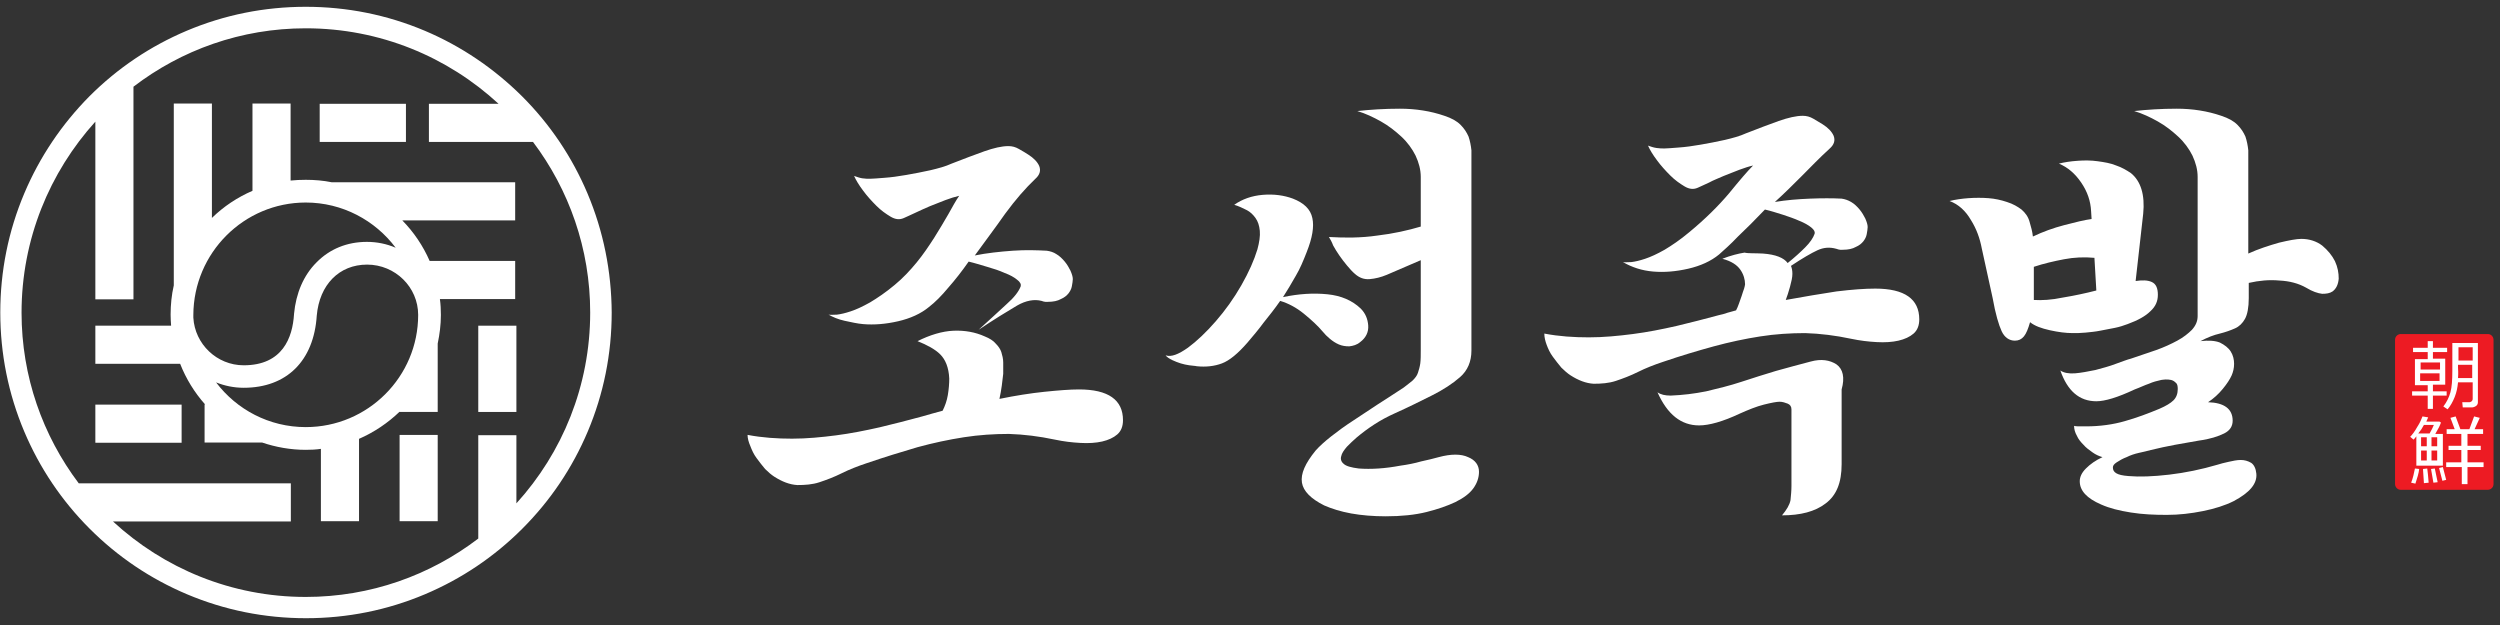 <svg width="184" height="46" viewBox="0 0 184 46" fill="none" xmlns="http://www.w3.org/2000/svg">
<rect x="0" y="0" width="184" height="46" fill="#333333" stroke="none"/>
<path d="M43.241 14.241C42.108 11.561 40.489 9.151 38.42 7.083C36.352 5.032 33.942 3.396 31.262 2.263C28.492 1.094 25.543 0.5 22.503 0.5C19.464 0.5 16.514 1.094 13.744 2.263C11.064 3.396 8.654 5.014 6.586 7.083C4.536 9.151 2.917 11.561 1.784 14.241C0.615 17.011 0.021 19.96 0.021 23C0.021 26.04 0.615 28.989 1.784 31.759C2.917 34.439 4.536 36.849 6.604 38.917C8.672 40.986 11.082 42.604 13.762 43.737C16.532 44.907 19.482 45.5 22.521 45.5C25.561 45.5 28.511 44.907 31.28 43.737C33.96 42.604 36.37 40.986 38.438 38.917C40.507 36.849 42.126 34.439 43.259 31.759C44.428 28.989 45.021 26.04 45.021 23C45.003 19.96 44.41 17.011 43.241 14.241ZM38.007 37.047V32.029H35.201V39.637C31.676 42.334 27.27 43.935 22.503 43.935C17.036 43.935 12.054 41.831 8.313 38.378H21.406V35.572H5.795C3.151 32.065 1.586 27.712 1.586 23.018C1.586 17.604 3.654 12.676 7.018 8.953V22.029H9.823V6.381C13.349 3.683 17.737 2.083 22.503 2.083C27.971 2.083 32.953 4.187 36.694 7.64H31.568V10.446H39.23C41.874 13.953 43.438 18.306 43.438 23C43.438 28.396 41.388 33.324 38.007 37.047Z" fill="white"/>
<path d="M37.917 19.205H31.622C31.136 18.09 30.453 17.083 29.608 16.219H37.917V13.414H24.41C23.798 13.288 23.151 13.234 22.503 13.234C22.126 13.234 21.766 13.252 21.388 13.288V7.622H18.582V14.043C17.467 14.529 16.46 15.194 15.597 16.04V7.622H12.791V21.004C12.629 21.705 12.557 22.424 12.557 23.162C12.557 23.432 12.575 23.701 12.593 23.971H7.018V26.777H13.259C13.69 27.874 14.32 28.899 15.093 29.763H15.057V32.568H19.284C20.291 32.91 21.388 33.108 22.503 33.108C22.881 33.108 23.259 33.09 23.618 33.036V38.36H26.424V32.299C27.539 31.813 28.547 31.13 29.41 30.302V30.32H32.215V25.284C32.359 24.601 32.449 23.899 32.449 23.18C32.449 22.784 32.431 22.407 32.377 22.011H37.917V19.205ZM22.503 14.906C25.201 14.906 27.611 16.219 29.122 18.234C28.456 17.946 27.737 17.802 27 17.802C25.543 17.802 24.266 18.324 23.295 19.313C22.341 20.266 21.784 21.579 21.64 23.108V23.126C21.532 24.834 20.813 26.885 17.935 26.885C15.957 26.885 14.338 25.32 14.23 23.378C14.23 23.306 14.23 23.252 14.23 23.18C14.248 18.611 17.953 14.906 22.503 14.906ZM22.503 31.435C19.805 31.435 17.413 30.14 15.903 28.144C16.532 28.396 17.215 28.54 17.935 28.54C21.1 28.54 23.097 26.561 23.313 23.234C23.511 20.95 24.967 19.475 27.018 19.475C29.086 19.475 30.777 21.13 30.777 23.18C30.777 27.73 27.072 31.435 22.503 31.435Z" fill="white"/>
<path d="M29.877 7.64H23.529V10.446H29.877V7.64Z" fill="white"/>
<path d="M32.215 32.011H29.41V38.36H32.215V32.011Z" fill="white"/>
<path d="M38.007 23.971H35.201V30.32H38.007V23.971Z" fill="white"/>
<path d="M13.367 29.78H7.018V32.586H13.367V29.78Z" fill="white"/>
<path d="M183.523 35.631C183.523 35.875 183.314 36.049 183.105 36.049H176.694C176.45 36.049 176.276 35.84 176.276 35.631V25.004C176.276 24.76 176.485 24.585 176.694 24.585H183.105C183.349 24.585 183.523 24.794 183.523 25.004V35.631Z" fill="#ED1B23"/>
<path d="M178.68 30.091V29.115H177.53V28.802H178.68V28.349H177.739V26.432H178.68V25.91H177.6V25.596H178.68V25.108H179.063V25.596H180.108V25.91H179.063V26.397H179.969V28.314H179.063V28.802H180.073V29.115H179.063V30.091H178.68ZM178.157 27.199H179.586V26.676H178.157V27.199ZM179.551 27.477H178.122V28.035H179.551V27.477ZM181.99 28.14H180.91C180.875 28.523 180.805 28.871 180.666 29.22C180.526 29.568 180.352 29.882 180.143 30.126L179.83 29.916C180.073 29.603 180.248 29.255 180.352 28.871C180.457 28.488 180.492 27.965 180.492 27.268V25.247H182.373V29.603C182.373 29.707 182.338 29.812 182.234 29.882C182.129 29.951 182.025 29.986 181.92 29.986H181.258L181.223 29.603H181.746C181.816 29.603 181.85 29.568 181.92 29.533C181.955 29.498 181.99 29.429 181.99 29.359V28.14ZM180.91 27.826H181.955V26.85H180.91V27.059C180.944 27.512 180.91 27.756 180.91 27.826ZM180.944 26.537H181.99V25.561H180.944V26.537Z" fill="white"/>
<path d="M177.843 34.237V32.112C177.774 32.216 177.704 32.286 177.634 32.355L177.39 32.146C177.565 31.972 177.739 31.728 177.913 31.415C178.122 31.101 178.227 30.822 178.296 30.648L178.715 30.718C178.68 30.788 178.645 30.892 178.575 31.032H179.551L179.655 31.101C179.586 31.31 179.446 31.589 179.237 31.937H179.795V34.272H177.843V34.237ZM177.774 35.596L177.46 35.526C177.6 35.178 177.669 34.829 177.739 34.481L178.053 34.516C178.018 34.829 177.913 35.178 177.774 35.596ZM177.983 31.903H178.819C178.958 31.659 179.063 31.45 179.133 31.275H178.401C178.296 31.484 178.157 31.694 177.983 31.903ZM178.61 32.878V32.181H178.192V32.843H178.61V32.878ZM178.61 33.889V33.157H178.192V33.889H178.61ZM178.401 35.561L178.331 34.516L178.645 34.481C178.68 34.725 178.715 35.073 178.749 35.526L178.401 35.561ZM179.098 35.526L178.924 34.516L179.202 34.481C179.237 34.62 179.307 34.969 179.411 35.491L179.098 35.526ZM178.958 32.181V32.843H179.377V32.181H178.958ZM178.958 33.157V33.889H179.377V33.157H178.958ZM179.76 35.387L179.516 34.446L179.795 34.376L180.039 35.317L179.76 35.387ZM180.039 34.376V34.028H181.154V33.122H180.213V32.809H181.154V31.937H180.073V31.589H180.666C180.526 31.206 180.422 30.927 180.352 30.753L180.735 30.648C180.875 31.032 180.979 31.31 181.084 31.589H181.746L182.094 30.648L182.512 30.753L182.129 31.589H182.756V31.937H181.607V32.809H182.582V33.122H181.607V34.028H182.791V34.376H181.607V35.631H181.188V34.376H180.039Z" fill="white"/>
<path d="M63.767 34.098C63.14 34.307 62.513 34.551 61.955 34.829C61.398 35.108 60.84 35.317 60.317 35.491C59.795 35.666 59.237 35.7 58.68 35.7C58.122 35.666 57.565 35.456 56.972 35.073C56.763 34.934 56.554 34.76 56.31 34.516C56.101 34.272 55.892 33.993 55.683 33.714C55.474 33.436 55.335 33.122 55.23 32.843C55.091 32.53 55.021 32.251 55.021 32.007C56.101 32.216 57.216 32.286 58.297 32.286C59.377 32.286 60.457 32.181 61.537 32.042C62.617 31.902 63.662 31.693 64.743 31.45C65.788 31.206 66.833 30.927 67.878 30.648C68.122 30.578 68.366 30.509 68.61 30.439C68.854 30.369 69.133 30.3 69.377 30.23C69.551 29.882 69.69 29.498 69.76 29.08C69.83 28.662 69.865 28.244 69.865 27.861C69.83 27.059 69.586 26.467 69.203 26.084C68.819 25.7 68.227 25.387 67.53 25.108C68.436 24.655 69.342 24.376 70.178 24.341C71.014 24.307 71.781 24.446 72.478 24.76C72.826 24.899 73.105 25.073 73.279 25.282C73.488 25.491 73.627 25.7 73.697 25.91C73.767 26.153 73.837 26.397 73.837 26.676C73.837 26.955 73.837 27.233 73.837 27.512C73.802 27.791 73.767 28.07 73.732 28.383C73.697 28.697 73.627 29.011 73.558 29.359C74.743 29.115 75.858 28.941 76.868 28.836C77.878 28.732 78.749 28.662 79.412 28.662C81.572 28.662 82.652 29.429 82.652 30.927C82.652 31.38 82.513 31.728 82.234 31.972C81.955 32.216 81.572 32.39 81.119 32.495C80.666 32.599 80.108 32.634 79.516 32.599C78.889 32.565 78.296 32.495 77.635 32.355C76.485 32.112 75.37 31.972 74.255 31.937C73.175 31.937 72.06 32.007 70.945 32.181C69.83 32.355 68.68 32.599 67.53 32.913C66.345 33.261 65.091 33.645 63.767 34.098ZM72.025 24.272C72.826 23.54 73.523 22.913 74.081 22.39C74.638 21.902 74.986 21.45 75.126 21.066C75.161 20.927 75.091 20.753 74.847 20.578C74.638 20.404 74.324 20.23 73.941 20.091C73.558 19.916 73.14 19.777 72.652 19.638C72.164 19.498 71.746 19.359 71.293 19.254C70.805 19.951 70.317 20.578 69.795 21.171C69.307 21.763 68.819 22.251 68.366 22.599C67.774 23.087 67.007 23.436 66.101 23.645C65.195 23.854 64.324 23.923 63.523 23.854C63.105 23.819 62.652 23.714 62.164 23.61C61.676 23.505 61.293 23.331 60.98 23.157C61.119 23.192 61.328 23.157 61.607 23.157C61.885 23.122 62.199 23.052 62.617 22.913C63.035 22.774 63.488 22.564 64.046 22.251C64.568 21.937 65.195 21.519 65.858 20.962C66.45 20.474 66.972 19.916 67.46 19.324C67.948 18.732 68.366 18.105 68.749 17.512C69.133 16.885 69.481 16.328 69.795 15.77C70.108 15.213 70.352 14.76 70.596 14.411C70.283 14.481 69.969 14.585 69.586 14.725C69.203 14.864 68.819 15.038 68.436 15.178C68.053 15.352 67.704 15.491 67.356 15.666C67.007 15.84 66.729 15.944 66.519 16.049C66.206 16.188 65.892 16.153 65.544 15.944C65.195 15.735 64.847 15.491 64.499 15.143C64.15 14.794 63.802 14.411 63.523 14.028C63.209 13.61 63 13.261 62.861 12.948C63.07 13.018 63.244 13.087 63.453 13.122C63.662 13.157 63.871 13.157 64.046 13.157C64.255 13.157 64.603 13.122 65.091 13.087C65.579 13.052 66.101 12.983 66.694 12.878C67.286 12.774 67.844 12.669 68.471 12.53C69.063 12.39 69.586 12.251 70.039 12.042C70.945 11.694 71.746 11.38 72.443 11.136C73.14 10.892 73.732 10.753 74.22 10.753C74.499 10.753 74.743 10.822 74.986 10.962C75.23 11.101 75.474 11.241 75.683 11.38C76.067 11.624 76.345 11.902 76.485 12.216C76.624 12.565 76.519 12.878 76.206 13.157C75.474 13.854 74.743 14.69 73.976 15.735C73.244 16.781 72.478 17.791 71.746 18.802C72.617 18.627 73.558 18.523 74.534 18.453C75.509 18.383 76.345 18.418 77.042 18.453C77.286 18.488 77.53 18.558 77.739 18.697C77.983 18.836 78.192 19.045 78.366 19.254C78.54 19.463 78.68 19.707 78.784 19.916C78.889 20.16 78.959 20.369 78.959 20.544C78.959 20.683 78.924 20.857 78.889 21.066C78.854 21.275 78.749 21.45 78.645 21.589C78.506 21.763 78.331 21.902 78.088 22.007C77.844 22.146 77.53 22.216 77.112 22.216C77.077 22.216 77.007 22.216 76.938 22.216C76.868 22.216 76.763 22.181 76.659 22.146C76.136 22.007 75.509 22.112 74.847 22.495C74.081 22.948 73.175 23.505 72.025 24.272Z" fill="white"/>
<path d="M91.816 25.212C91.119 26.014 90.492 26.537 89.934 26.746C89.377 26.955 88.749 27.024 88.088 26.955C87.948 26.92 87.739 26.92 87.53 26.885C87.321 26.85 87.112 26.815 86.903 26.746C86.694 26.676 86.485 26.606 86.276 26.502C86.067 26.397 85.892 26.293 85.788 26.153C86.206 26.293 86.729 26.084 87.425 25.596C88.088 25.108 88.784 24.446 89.481 23.645C90.178 22.843 90.805 21.972 91.363 20.997C91.92 20.021 92.303 19.15 92.547 18.348C92.687 17.826 92.757 17.373 92.722 16.989C92.687 16.606 92.582 16.293 92.408 16.049C92.234 15.805 92.025 15.596 91.746 15.456C91.467 15.317 91.189 15.178 90.84 15.073C91.432 14.655 92.129 14.411 92.931 14.341C93.767 14.272 94.499 14.376 95.161 14.62C95.962 14.934 96.45 15.387 96.589 16.049C96.729 16.676 96.589 17.512 96.171 18.558C95.927 19.185 95.683 19.777 95.37 20.3C95.056 20.857 94.743 21.38 94.429 21.868C95.579 21.624 96.659 21.554 97.704 21.659C98.715 21.763 99.516 22.111 100.143 22.704C100.492 23.052 100.666 23.47 100.701 23.958C100.736 24.446 100.527 24.864 100.108 25.178C99.865 25.387 99.586 25.456 99.307 25.491C99.028 25.491 98.784 25.456 98.54 25.352C98.296 25.247 98.088 25.108 97.878 24.934C97.669 24.76 97.495 24.585 97.356 24.411C97.007 23.993 96.519 23.54 95.962 23.087C95.405 22.634 94.812 22.321 94.22 22.146C93.837 22.704 93.418 23.227 93 23.749C92.617 24.272 92.199 24.76 91.816 25.212ZM97.809 17.442C98.993 17.512 100.178 17.512 101.363 17.338C102.547 17.199 103.628 16.955 104.568 16.676V13.017C104.568 12.495 104.429 11.972 104.185 11.45C103.941 10.962 103.593 10.474 103.14 10.056C102.687 9.638 102.199 9.254 101.641 8.941C101.084 8.627 100.492 8.348 99.899 8.174C100.84 8.07 101.885 8 103.035 8C104.185 8 105.3 8.174 106.31 8.523C106.833 8.697 107.216 8.906 107.495 9.185C107.774 9.463 107.948 9.742 108.087 10.056C108.192 10.369 108.262 10.718 108.297 11.066C108.297 11.415 108.297 11.728 108.297 12.042V25.805C108.297 26.606 108.018 27.268 107.46 27.756C106.903 28.244 106.206 28.697 105.37 29.115C104.533 29.533 103.628 29.986 102.617 30.439C101.607 30.892 100.701 31.484 99.83 32.216C99.586 32.425 99.377 32.634 99.133 32.878C98.924 33.122 98.749 33.366 98.715 33.575C98.645 33.784 98.715 33.993 98.889 34.132C99.063 34.307 99.446 34.411 100.004 34.481C100.457 34.516 100.945 34.516 101.467 34.481C101.99 34.446 102.513 34.376 103.07 34.272C103.593 34.202 104.115 34.098 104.603 33.958C105.091 33.854 105.509 33.749 105.892 33.645C106.798 33.401 107.53 33.401 108.053 33.645C108.575 33.854 108.854 34.237 108.854 34.725C108.854 35.143 108.715 35.561 108.436 35.944C108.157 36.328 107.739 36.641 107.112 36.955C106.52 37.233 105.823 37.477 104.986 37.686C104.15 37.895 103.14 38 101.99 38C101.084 38 100.213 37.93 99.446 37.791C98.68 37.652 98.018 37.443 97.46 37.199C96.485 36.711 95.927 36.153 95.823 35.526C95.718 34.864 96.067 34.098 96.833 33.157C97.112 32.843 97.495 32.495 97.983 32.111C98.471 31.728 98.993 31.345 99.586 30.962C100.178 30.578 100.805 30.16 101.432 29.742C102.094 29.324 102.722 28.906 103.314 28.523C103.593 28.314 103.802 28.139 103.976 28C104.15 27.826 104.29 27.652 104.359 27.442C104.429 27.233 104.499 26.989 104.533 26.746C104.568 26.467 104.568 26.153 104.568 25.735V19.15L102.06 20.23C101.641 20.404 101.223 20.509 100.805 20.544C100.387 20.578 100.039 20.439 99.725 20.16C99.516 19.986 99.342 19.777 99.133 19.533C98.924 19.289 98.749 19.045 98.575 18.801C98.401 18.558 98.262 18.314 98.122 18.07C98.018 17.791 97.913 17.617 97.809 17.442Z" fill="white"/>
<path d="M129.76 18.662C130.701 18.732 131.293 18.976 131.572 19.359C132.094 18.941 132.513 18.558 132.861 18.209C133.209 17.861 133.453 17.512 133.558 17.199C133.593 17.059 133.523 16.92 133.314 16.746C133.105 16.572 132.791 16.397 132.443 16.258C132.06 16.084 131.641 15.944 131.223 15.805C130.77 15.666 130.352 15.526 129.899 15.422C129.168 16.188 128.506 16.85 127.913 17.408C127.356 18 126.868 18.418 126.52 18.732C125.927 19.22 125.161 19.568 124.255 19.777C123.349 19.986 122.478 20.056 121.676 19.986C120.84 19.916 120.108 19.672 119.446 19.289C119.586 19.324 119.795 19.289 120.074 19.289C120.352 19.254 120.666 19.185 121.084 19.045C121.502 18.906 121.955 18.697 122.513 18.383C123.035 18.07 123.662 17.652 124.324 17.094C125.509 16.119 126.485 15.143 127.251 14.237C128.018 13.296 128.61 12.599 129.028 12.181C128.715 12.251 128.401 12.355 128.018 12.495C127.635 12.634 127.251 12.808 126.868 12.948C126.485 13.122 126.101 13.261 125.788 13.436C125.439 13.61 125.161 13.714 124.952 13.819C124.638 13.958 124.324 13.923 123.976 13.714C123.628 13.505 123.279 13.261 122.931 12.913C122.582 12.565 122.234 12.181 121.955 11.798C121.641 11.38 121.432 11.031 121.293 10.718C121.502 10.787 121.676 10.857 121.92 10.892C122.129 10.927 122.338 10.927 122.513 10.927C122.722 10.927 123.07 10.892 123.558 10.857C124.046 10.822 124.568 10.753 125.161 10.648C125.753 10.544 126.31 10.439 126.938 10.3C127.53 10.16 128.053 10.021 128.506 9.812C129.412 9.463 130.213 9.15 130.91 8.906C131.607 8.662 132.199 8.523 132.687 8.523C132.966 8.523 133.209 8.592 133.453 8.732C133.697 8.871 133.906 9.011 134.15 9.15C134.533 9.394 134.812 9.673 134.952 9.986C135.091 10.335 134.986 10.648 134.673 10.927C133.906 11.624 133.244 12.321 132.617 12.948C131.99 13.575 131.328 14.237 130.631 14.864C131.467 14.725 132.338 14.655 133.209 14.62C134.081 14.585 134.882 14.585 135.544 14.62C135.788 14.655 135.997 14.725 136.241 14.864C136.485 15.004 136.694 15.213 136.868 15.422C137.042 15.631 137.182 15.875 137.286 16.084C137.391 16.328 137.46 16.537 137.46 16.711C137.46 16.85 137.425 17.024 137.391 17.233C137.356 17.443 137.251 17.617 137.147 17.756C137.007 17.93 136.833 18.07 136.589 18.174C136.345 18.314 136.032 18.383 135.614 18.383C135.579 18.383 135.509 18.383 135.439 18.383C135.37 18.383 135.265 18.349 135.161 18.314C134.673 18.174 134.22 18.209 133.767 18.418C133.314 18.627 132.652 19.011 131.816 19.568C131.885 19.742 131.92 19.916 131.92 20.16C131.92 20.404 131.851 20.718 131.746 21.101C131.641 21.484 131.537 21.798 131.432 22.077C132.791 21.833 134.011 21.624 135.161 21.45C136.31 21.31 137.251 21.241 138.018 21.241C140.178 21.241 141.258 22.007 141.258 23.505C141.258 23.958 141.119 24.307 140.84 24.551C140.561 24.794 140.178 24.969 139.725 25.073C139.272 25.178 138.715 25.213 138.122 25.178C137.495 25.143 136.903 25.073 136.241 24.934C135.091 24.69 133.976 24.551 132.861 24.516C131.781 24.516 130.666 24.585 129.551 24.76C128.436 24.934 127.286 25.178 126.136 25.491C124.986 25.805 123.697 26.188 122.373 26.641C121.746 26.85 121.119 27.094 120.561 27.373C120.004 27.652 119.446 27.861 118.924 28.035C118.401 28.209 117.844 28.244 117.286 28.244C116.729 28.209 116.171 28 115.579 27.617C115.37 27.477 115.161 27.303 114.917 27.059C114.708 26.815 114.499 26.537 114.29 26.258C114.081 25.979 113.941 25.666 113.837 25.387C113.732 25.108 113.662 24.829 113.662 24.551C114.743 24.76 115.858 24.829 116.938 24.829C118.018 24.829 119.098 24.725 120.178 24.585C121.258 24.446 122.304 24.237 123.384 23.993C124.429 23.749 125.474 23.47 126.52 23.192C126.729 23.157 126.938 23.087 127.147 23.017C127.356 22.948 127.565 22.913 127.774 22.843C127.844 22.704 127.913 22.564 127.983 22.355C128.053 22.146 128.122 21.972 128.192 21.763C128.262 21.554 128.297 21.415 128.366 21.241C128.401 21.101 128.436 20.997 128.436 20.927C128.436 20.578 128.331 20.195 128.087 19.847C127.844 19.498 127.425 19.22 126.763 19.045C127.391 18.801 127.948 18.662 128.401 18.592C128.645 18.662 129.168 18.627 129.76 18.662ZM133.279 26.606C134.046 26.397 134.673 26.502 135.161 26.815C135.648 27.164 135.788 27.791 135.544 28.662V34.167C135.544 35.526 135.161 36.467 134.359 37.059C133.593 37.652 132.513 37.93 131.154 37.93C131.502 37.512 131.711 37.164 131.781 36.815C131.816 36.467 131.851 36.118 131.851 35.77V30.125C131.851 29.916 131.746 29.777 131.572 29.707C131.398 29.638 131.189 29.568 130.979 29.568C130.77 29.568 130.387 29.638 129.83 29.777C129.272 29.916 128.68 30.16 128.053 30.439C126.798 31.031 125.788 31.31 125.056 31.31C123.732 31.31 122.722 30.509 121.99 28.871C122.234 29.045 122.547 29.115 122.966 29.115C123.837 29.08 124.708 28.976 125.579 28.801C126.45 28.592 127.321 28.383 128.157 28.105C129.028 27.826 129.864 27.547 130.701 27.303C131.607 27.059 132.443 26.815 133.279 26.606Z" fill="white"/>
<path d="M148.784 15.422C149.063 15.665 149.272 15.944 149.377 16.328C149.481 16.676 149.586 17.059 149.621 17.408C150.352 17.059 151.119 16.78 151.92 16.571C152.722 16.362 153.418 16.188 153.941 16.119L153.906 15.561C153.871 14.794 153.628 14.098 153.175 13.435C152.722 12.774 152.199 12.321 151.537 12.042C151.955 11.937 152.408 11.868 152.931 11.833C153.418 11.798 153.906 11.798 154.394 11.868C154.882 11.937 155.335 12.007 155.753 12.181C156.171 12.321 156.52 12.53 156.833 12.739C157.565 13.331 157.878 14.341 157.739 15.735L157.182 20.683C157.669 20.613 158.053 20.613 158.366 20.753C158.68 20.892 158.819 21.206 158.819 21.693C158.819 22.181 158.645 22.564 158.262 22.913C157.913 23.261 157.356 23.575 156.589 23.854C156.31 23.958 155.997 24.063 155.648 24.132C155.3 24.202 154.952 24.272 154.568 24.341C154.22 24.411 153.837 24.446 153.488 24.481C153.14 24.516 152.826 24.516 152.547 24.516C152.06 24.516 151.502 24.446 150.875 24.307C150.248 24.167 149.76 23.993 149.412 23.714C149.272 24.202 149.133 24.55 148.959 24.76C148.784 24.969 148.575 25.073 148.297 25.073C147.878 25.073 147.53 24.829 147.321 24.376C147.112 23.923 146.868 23.122 146.659 21.937L145.858 18.279C145.718 17.547 145.474 16.85 145.056 16.188C144.673 15.526 144.15 15.038 143.488 14.794C143.906 14.69 144.394 14.62 144.882 14.585C145.37 14.55 145.892 14.55 146.345 14.585C146.833 14.62 147.286 14.725 147.704 14.864C148.157 15.004 148.506 15.213 148.784 15.422ZM154.15 18.976C153.384 18.906 152.652 18.941 151.92 19.08C151.189 19.22 150.422 19.394 149.69 19.638V22.077C150.283 22.111 150.979 22.077 151.816 21.902C152.652 21.763 153.488 21.589 154.29 21.38L154.15 18.976ZM161.746 13.017C161.746 12.495 161.607 11.972 161.363 11.45C161.119 10.962 160.77 10.474 160.317 10.056C159.864 9.638 159.377 9.254 158.819 8.941C158.262 8.627 157.669 8.348 157.077 8.174C158.018 8.07 159.063 8 160.213 8C161.363 8 162.478 8.174 163.488 8.523C164.011 8.697 164.394 8.906 164.673 9.185C164.952 9.463 165.126 9.742 165.265 10.056C165.37 10.369 165.439 10.718 165.474 11.066C165.474 11.415 165.474 11.728 165.474 12.042V18.662C166.241 18.314 167.007 18.07 167.739 17.861C168.471 17.686 169.028 17.582 169.377 17.582C169.969 17.582 170.492 17.756 170.91 18.07C171.328 18.418 171.641 18.801 171.851 19.22C172.06 19.672 172.129 20.091 172.129 20.509C172.094 20.927 171.955 21.24 171.676 21.45C171.467 21.589 171.223 21.624 170.91 21.624C170.596 21.589 170.178 21.45 169.725 21.171C169.168 20.857 168.506 20.683 167.774 20.648C167.007 20.578 166.276 20.648 165.509 20.822V21.937C165.509 22.634 165.405 23.157 165.23 23.47C165.056 23.784 164.812 24.028 164.499 24.167C164.185 24.307 163.802 24.446 163.384 24.55C162.931 24.655 162.478 24.829 161.955 25.108C162.547 25.038 163.035 25.073 163.384 25.212C163.732 25.387 164.011 25.596 164.185 25.875C164.359 26.153 164.429 26.467 164.429 26.78C164.429 27.094 164.359 27.373 164.255 27.617C164.115 27.93 163.906 28.244 163.593 28.627C163.279 29.01 162.931 29.324 162.513 29.603C163.697 29.638 164.324 30.091 164.324 30.962C164.324 31.38 164.115 31.693 163.697 31.902C163.279 32.111 162.652 32.321 161.851 32.425C161.258 32.53 160.666 32.634 160.074 32.739C159.481 32.843 158.889 32.983 158.297 33.122C158.053 33.192 157.739 33.261 157.425 33.331C157.112 33.401 156.798 33.505 156.52 33.645C156.241 33.749 155.997 33.889 155.788 34.028C155.579 34.167 155.509 34.272 155.509 34.411C155.509 34.585 155.579 34.725 155.753 34.829C155.927 34.934 156.206 35.004 156.659 35.038C157.46 35.108 158.471 35.073 159.655 34.934C160.84 34.794 162.025 34.55 163.209 34.202C163.418 34.132 163.697 34.063 164.011 33.993C164.324 33.923 164.638 33.854 164.917 33.854C165.195 33.854 165.439 33.923 165.683 34.063C165.892 34.202 166.032 34.481 166.067 34.864C166.136 35.596 165.579 36.258 164.394 36.885C163.767 37.199 163 37.443 162.129 37.617C161.258 37.791 160.387 37.895 159.481 37.895C158.575 37.895 157.704 37.861 156.833 37.721C155.962 37.582 155.265 37.408 154.638 37.129C153.593 36.676 153.07 36.118 153.07 35.422C153.07 35.108 153.209 34.794 153.523 34.481C153.837 34.167 154.22 33.889 154.743 33.645C154.499 33.575 154.255 33.47 154.011 33.296C153.767 33.122 153.523 32.948 153.349 32.739C153.14 32.53 152.966 32.321 152.861 32.077C152.722 31.833 152.652 31.589 152.652 31.345C152.791 31.38 152.966 31.38 153.105 31.38C153.279 31.38 153.418 31.38 153.558 31.38C154.568 31.38 155.544 31.24 156.38 30.997C157.251 30.753 158.087 30.439 158.924 30.091C159.412 29.881 159.76 29.672 159.969 29.463C160.178 29.254 160.283 28.976 160.283 28.627C160.283 28.418 160.248 28.244 160.143 28.174C160.039 28.07 159.934 28 159.795 27.965C159.655 27.93 159.516 27.93 159.377 27.93C159.237 27.93 159.133 27.965 159.063 27.965C158.749 28.035 158.471 28.105 158.157 28.244C157.844 28.348 157.495 28.523 157.112 28.662C155.858 29.254 154.917 29.533 154.29 29.533C153.035 29.533 152.164 28.767 151.641 27.268C151.885 27.442 152.269 27.512 152.722 27.477C153.175 27.442 153.697 27.338 154.22 27.233C154.743 27.094 155.265 26.955 155.718 26.78C156.206 26.606 156.554 26.467 156.833 26.397C157.46 26.188 158.087 25.979 158.68 25.77C159.272 25.561 159.795 25.317 160.248 25.073C160.701 24.829 161.049 24.55 161.328 24.272C161.607 23.958 161.746 23.645 161.746 23.261V13.017Z" fill="white"/>
</svg>
